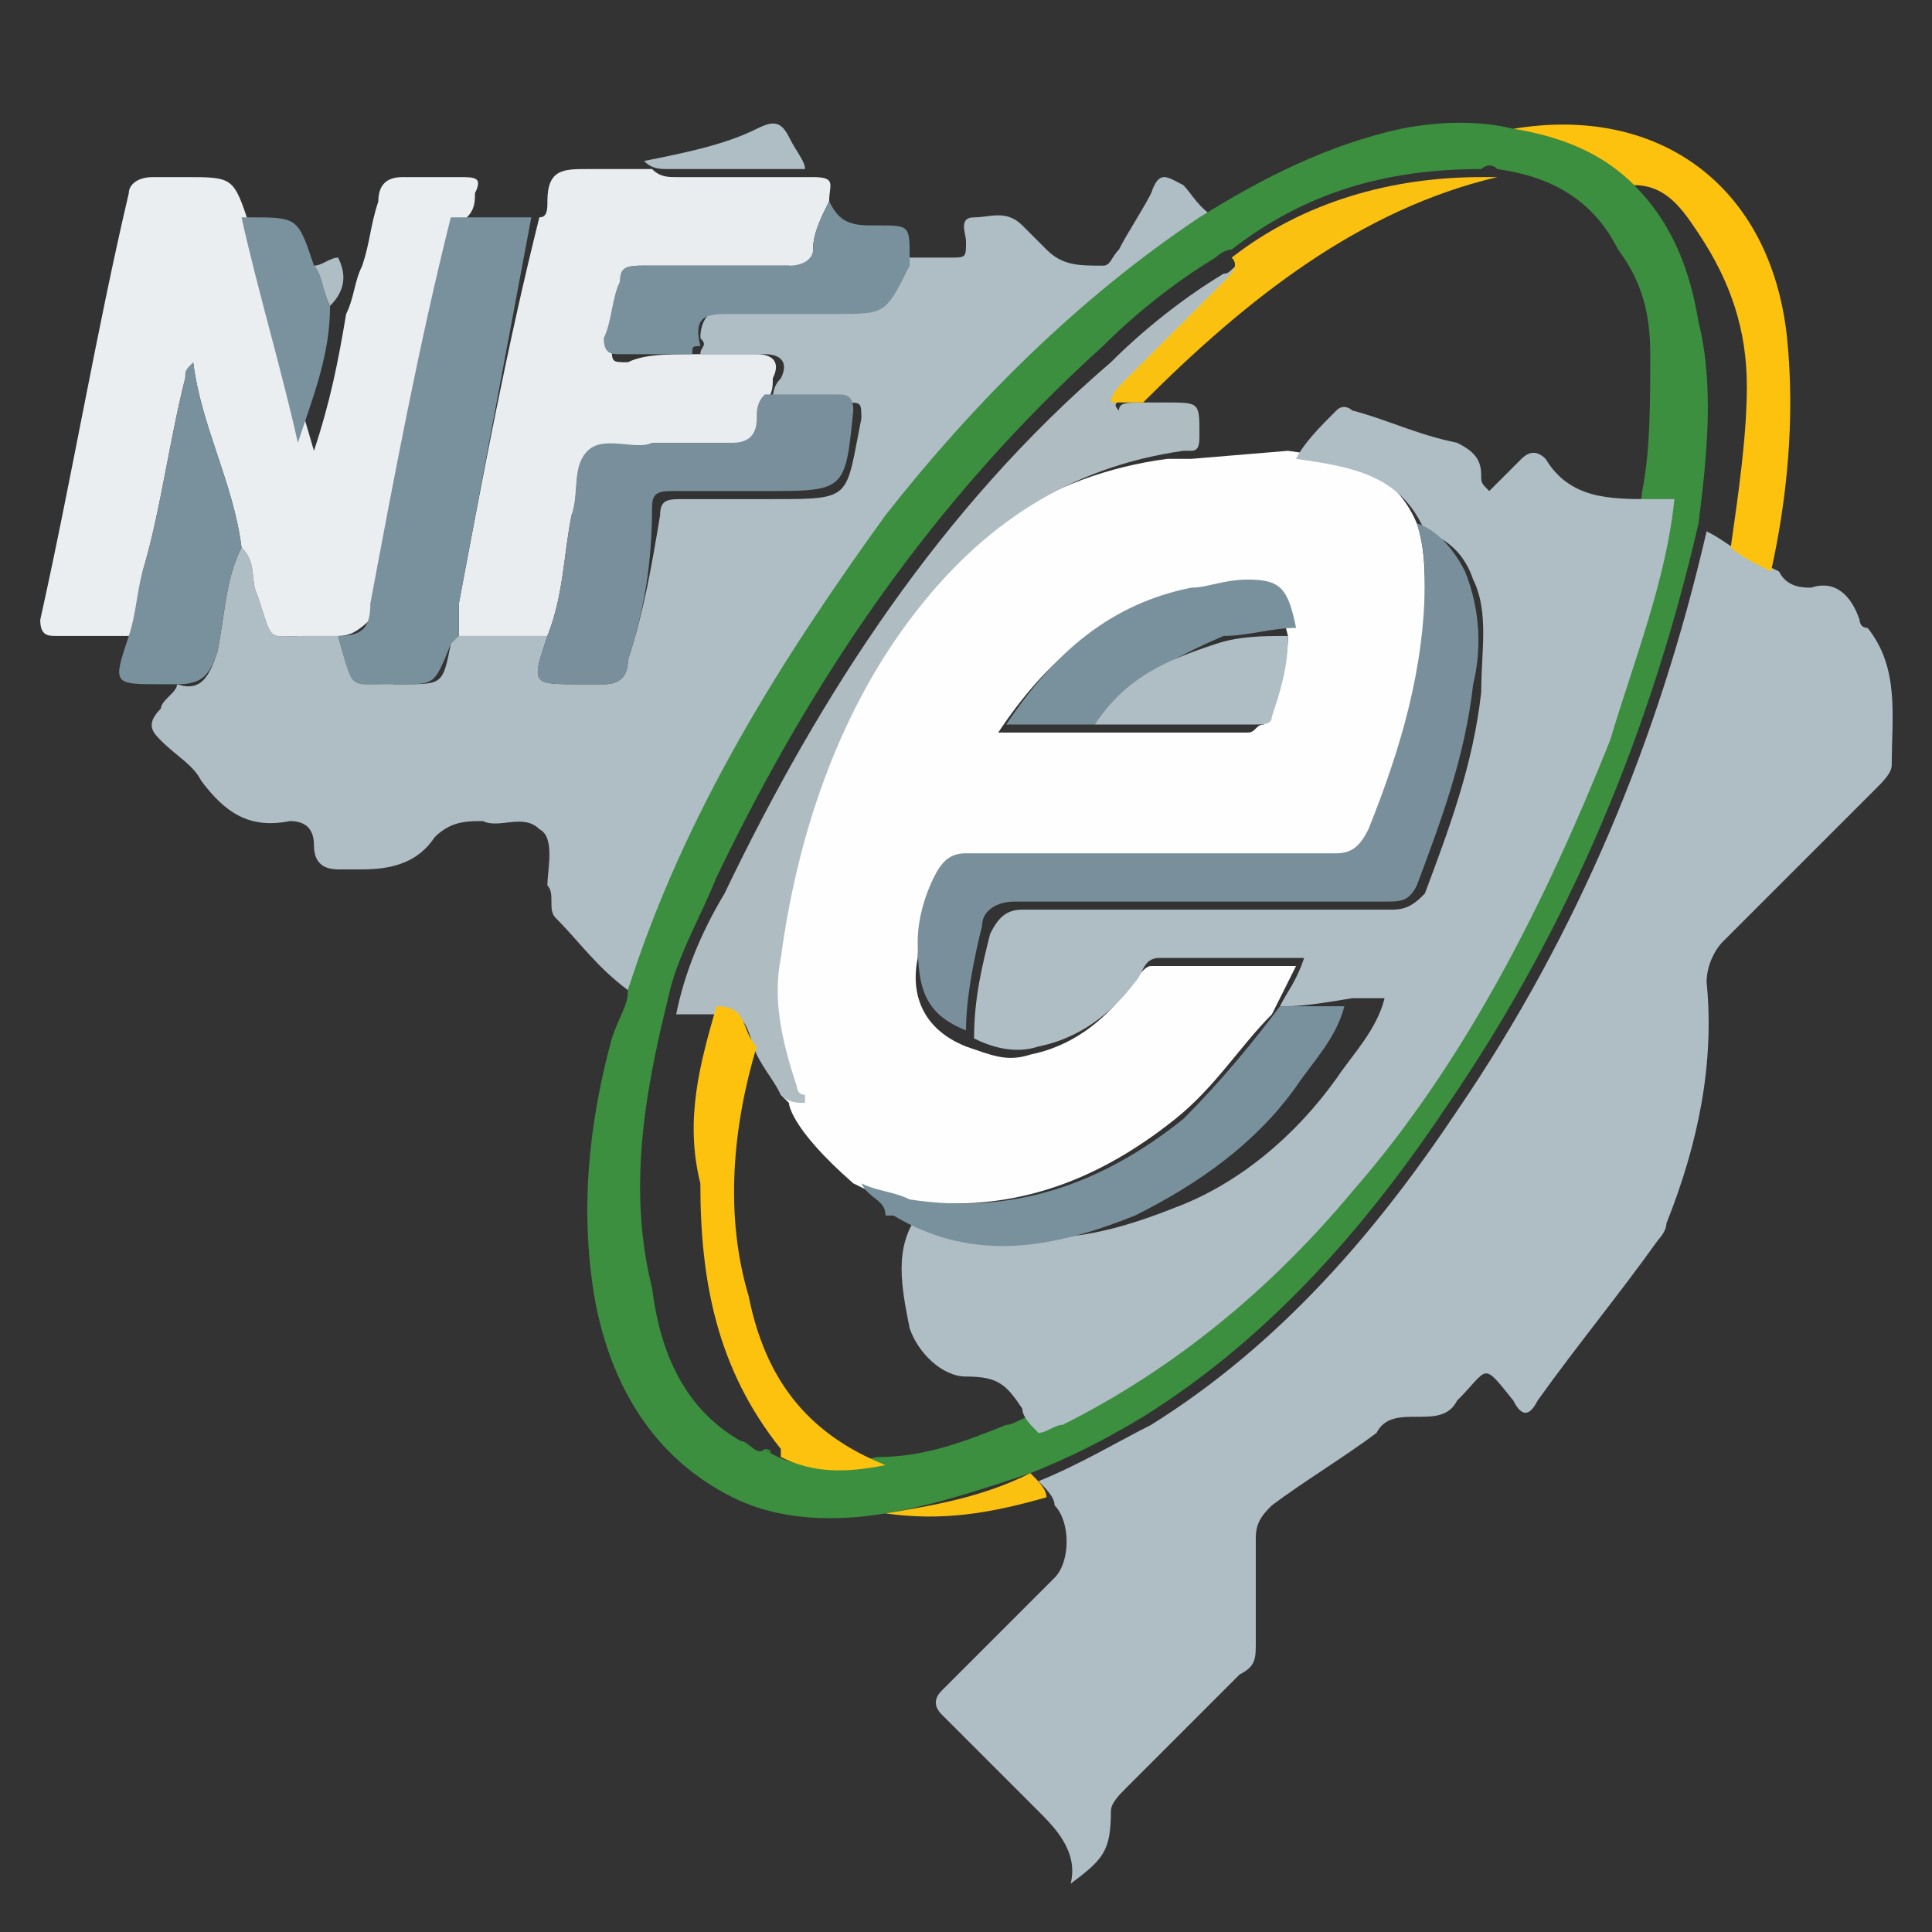 <?xml version="1.0" encoding="utf-8"?>
<!-- Generator: Adobe Illustrator 26.0.1, SVG Export Plug-In . SVG Version: 6.00 Build 0)  -->
<svg version="1.1" id="Layer_1" xmlns="http://www.w3.org/2000/svg" xmlns:xlink="http://www.w3.org/1999/xlink" x="0px" y="0px"
	 viewBox="0 0 24 24" style="enable-background:new 0 0 24 24;" xml:space="preserve">
<rect x="0" y="0" width="24" height="24" fill="#333333" stroke="none"/>
<style type="text/css">
	.st0{fill:#AFBDC4;}
	.st1{fill:#3B8F3F;}
	.st2{fill:#EAEEF0;}
	.st3{fill:#EAEDEF;}
	.st4{fill:#79919C;}
	.st5{fill:#FDC20D;}
	.st6{fill:#79919D;}
	.st7{fill:#7A929E;}
	.st8{fill:#FAC111;}
	.st9{fill:#79909C;}
	.st10{fill:#FDFEFD;}
	.st11{fill:#AFBDC3;}
</style>
<g>
	<path class="st0" d="M22.1,7.1c0.1,0.2,0.3,0.2,0.4,0.2c0.3-0.1,0.5,0.1,0.6,0.4c0,0,0,0.1,0.1,0.1c0.4,0.5,0.3,1.1,0.3,1.7
		c0,0.1-0.1,0.2-0.2,0.3c-0.6,0.6-1.3,1.3-1.9,1.9c-0.1,0.1-0.2,0.3-0.2,0.5c0,0,0,0,0,0c0.1,1-0.1,2-0.5,3c0,0.1-0.1,0.2-0.1,0.2
		c-0.5,0.7-1,1.3-1.5,2c-0.1,0.2-0.2,0.2-0.3,0c-0.4-0.5-0.3-0.4-0.7,0c-0.1,0.2-0.3,0.2-0.5,0.2c-0.2,0-0.4,0-0.5,0.2
		c-0.4,0.3-0.9,0.6-1.3,0.9c-0.1,0.1-0.2,0.2-0.2,0.4c0,0.4,0,0.8,0,1.3c0,0.2,0,0.3-0.2,0.4c-0.5,0.5-0.9,0.9-1.4,1.4
		c-0.1,0.1-0.2,0.2-0.2,0.3c0,0.5-0.1,0.6-0.5,0.9c0,0,0,0,0,0c0.1-0.4-0.2-0.7-0.4-0.9c-0.4-0.4-0.8-0.8-1.2-1.2
		c-0.1-0.1-0.1-0.2,0-0.3c0.5-0.5,1-1,1.4-1.4c0.2-0.2,0.2-0.7,0-0.9c0-0.1-0.1-0.2-0.2-0.3c0.5-0.2,1-0.5,1.4-0.7
		c1.6-1,2.8-2.4,3.8-3.9c1.5-2.2,2.5-4.6,3.1-7.2c0.2,0.1,0.3,0.2,0.5,0.3C21.7,6.9,21.9,7,22.1,7.1z"/>
	<path class="st0" d="M7.8,12.3c-0.4-0.3-0.6-0.6-0.9-0.9c-0.1-0.1,0-0.3-0.1-0.4c0-0.2,0.1-0.6-0.1-0.7c-0.2-0.2-0.5,0-0.7-0.1
		c-0.2,0-0.4,0-0.6,0.2c-0.2,0.3-0.5,0.4-0.9,0.4c-0.1,0-0.2,0-0.3,0c-0.2,0-0.3-0.1-0.3-0.3c0-0.2-0.1-0.3-0.3-0.3
		c-0.5,0.1-0.8-0.1-1.1-0.5C2.4,9.5,2.2,9.4,2,9.2C1.9,9.1,1.8,9,2,8.8C2,8.7,2.2,8.6,2.2,8.5c0.3,0.1,0.4-0.1,0.5-0.4
		C2.8,7.6,2.8,7.2,3,6.8C3.2,7,3.1,7.2,3.2,7.4C3.4,8,3.3,7.9,3.8,7.9c0.1,0,0.2,0,0.4,0c0.2,0.7,0.1,0.5,0.7,0.6c0,0,0.1,0,0.1,0
		c0.5,0,0.5,0,0.6-0.5c0,0,0-0.1,0.1-0.1c0.4,0,0.7,0,1.1,0C6.6,8.5,6.6,8.5,7.2,8.5c0.1,0,0.2,0,0.3,0c0.2,0,0.3-0.1,0.3-0.3
		C8,7.6,8.1,7,8.2,6.4c0-0.2,0.1-0.2,0.3-0.2c0.4,0,0.7,0,1.1,0c1,0,0.9,0,1.1-1c0-0.2,0-0.2-0.2-0.2c-0.3,0-0.6,0-0.9,0
		c0-0.1,0-0.2,0.1-0.3c0.1-0.2,0-0.3-0.2-0.3c-0.3,0-0.6,0-0.8,0c0-0.1,0.1-0.1,0-0.2c0-0.3,0.2-0.4,0.4-0.4c0.4,0,0.9,0,1.3,0
		c0.6,0,0.6,0,0.8-0.6c0.2,0,0.4,0,0.6,0c0.2,0,0.2,0,0.2-0.2c0-0.1-0.1-0.3,0.1-0.3c0.2,0,0.4-0.1,0.6,0.1c0.1,0.1,0.2,0.2,0.3,0.3
		c0.2,0.2,0.4,0.2,0.7,0.2c0.1,0,0.1-0.1,0.2-0.2c0.1-0.2,0.3-0.5,0.4-0.7c0.1-0.3,0.2-0.2,0.4-0.1c0.1,0.1,0.2,0.3,0.4,0.4
		c-1.5,1-2.8,2.3-3.9,3.7C9.7,8.2,8.6,10.2,7.8,12.3z"/>
	<path class="st1" d="M7.8,12.3c0.7-2.2,1.9-4.1,3.2-5.9c1.1-1.4,2.4-2.7,3.9-3.7c0.8-0.5,1.6-0.9,2.5-1.1c0.5-0.1,1-0.1,1.4,0
		c0.6,0.1,1.1,0.3,1.5,0.7C20.8,2.8,21,3.4,21.1,4c0.2,0.8,0.1,1.7,0,2.5c-0.6,2.6-1.6,5-3.1,7.2c-1,1.5-2.2,2.9-3.8,3.9
		c-0.5,0.3-0.9,0.5-1.4,0.7c-0.6,0.2-1.2,0.4-1.8,0.5c-0.6,0.1-1.3,0.1-1.9-0.2c-1-0.5-1.5-1.4-1.7-2.4c-0.2-1.1-0.1-2.2,0.2-3.3
		C7.7,12.6,7.8,12.5,7.8,12.3z M9.5,18C9.6,18.1,9.6,18,9.5,18c0.4,0.3,0.9,0.2,1.4,0.1c0.6,0,1.1-0.2,1.6-0.4
		c0.1,0,0.2-0.1,0.3-0.1c1.5-0.6,2.6-1.7,3.6-2.9c1.4-1.7,2.5-3.6,3.2-5.6c0.4-1,0.7-2,0.8-3c0.1-0.5,0.1-1.1,0.1-1.7
		c0-0.5-0.1-0.9-0.4-1.3c-0.3-0.6-0.8-0.9-1.5-1c-0.1-0.1-0.2,0-0.2,0c-1.2,0-2.2,0.3-3.1,1c-0.1,0-0.2,0.1-0.2,0.1
		c-0.5,0.3-1,0.7-1.4,1.1c-2.1,1.9-3.6,4.1-4.8,6.6c-0.2,0.5-0.5,1-0.6,1.5C8,13.6,7.8,14.8,8.1,16c0.1,0.8,0.4,1.5,1.1,1.9
		C9.3,17.9,9.4,18.1,9.5,18L9.5,18z"/>
	<path class="st2" d="M4.2,7.9c-0.1,0-0.2,0-0.4,0C3.3,7.9,3.4,8,3.2,7.4C3.1,7.2,3.2,7,3,6.8C2.9,6,2.5,5.3,2.4,4.5
		c0,0.1-0.1,0.2-0.1,0.2C2.1,5.5,2,6.3,1.8,7c-0.1,0.3,0,0.6-0.2,0.9c-0.3,0-0.6,0-0.9,0c-0.1,0-0.2,0-0.2-0.2
		c0.4-1.8,0.7-3.6,1.1-5.3c0-0.1,0.1-0.2,0.3-0.2c0.1,0,0.2,0,0.4,0c0.6,0,0.6,0,0.8,0.6c0.3,0.9,0.5,1.8,0.8,2.8
		c0.2-0.6,0.3-1.1,0.4-1.7c0.1-0.2,0.1-0.4,0.2-0.6c0.1-0.3,0.1-0.5,0.2-0.8c0-0.2,0.1-0.3,0.3-0.3c0.2,0,0.4,0,0.7,0
		c0.2,0,0.3,0,0.2,0.2c0,0.1,0,0.2-0.1,0.3c-0.3,1.6-0.7,3.2-1,4.8C4.5,7.8,4.4,7.9,4.2,7.9z"/>
	<path class="st3" d="M8.6,4.4c0.3,0,0.6,0,0.8,0c0.2,0,0.3,0.1,0.2,0.3c0,0.1,0,0.2-0.1,0.3c0,0.1-0.1,0.2-0.1,0.3
		c0,0.2-0.1,0.3-0.3,0.3c-0.3,0-0.7,0-1,0c-0.3,0-0.6-0.1-0.8,0.1C7.1,5.8,7.2,6.2,7.1,6.4C7,6.9,7,7.4,6.8,7.9c-0.4,0-0.7,0-1.1,0
		c0-0.1,0-0.3,0-0.4c0.3-1.6,0.6-3.2,1-4.8c0.1,0,0.1-0.1,0.1-0.2c0-0.4,0.2-0.4,0.5-0.4c0.3,0,0.6,0,0.8,0c0.1,0.1,0.2,0.1,0.3,0.1
		c0.6,0,1.1,0,1.7,0c0.3,0,0.2,0.1,0.2,0.3c-0.1,0.2-0.2,0.4-0.2,0.6c0,0.2-0.1,0.3-0.3,0.2c-0.6,0-1.2,0-1.8,0
		c-0.2,0-0.2,0-0.3,0.2c0,0.3-0.1,0.5-0.1,0.8c0,0.2,0,0.2,0.2,0.2C8,4.4,8.3,4.4,8.6,4.4z"/>
	<path class="st4" d="M6.6,2.7C6.3,4.3,6,5.9,5.7,7.5c0,0.1,0,0.3,0,0.4c0,0-0.1,0.1-0.1,0.1C5.4,8.5,5.4,8.5,5,8.5c0,0-0.1,0-0.1,0
		c-0.6,0-0.5,0.1-0.7-0.6c0.3,0,0.4-0.1,0.4-0.4c0.3-1.6,0.6-3.2,1-4.8C5.9,2.7,6.3,2.7,6.6,2.7z"/>
	<path class="st5" d="M20.3,2.3c-0.4-0.4-0.9-0.6-1.5-0.7c1.8-0.3,3.2,0.7,3.4,2.6c0.1,1,0,2-0.2,2.9c-0.2-0.1-0.4-0.2-0.5-0.3
		c0.1-0.7,0.2-1.4,0.2-2c0-0.7-0.2-1.3-0.6-1.9C20.9,2.6,20.7,2.3,20.3,2.3z"/>
	<path class="st6" d="M1.6,7.9C1.7,7.6,1.7,7.3,1.8,7C2,6.3,2.1,5.5,2.3,4.7c0-0.1,0-0.1,0.1-0.2C2.5,5.3,2.9,6,3,6.8
		C2.8,7.2,2.8,7.6,2.7,8.1C2.6,8.4,2.5,8.5,2.2,8.5c-0.1,0-0.1,0-0.2,0C1.4,8.5,1.4,8.5,1.6,7.9z"/>
	<path class="st6" d="M8.6,4.4c-0.3,0-0.6,0-0.9,0c-0.1,0-0.2,0-0.2-0.2C7.6,4,7.6,3.7,7.7,3.5c0-0.2,0.1-0.2,0.3-0.2
		c0.6,0,1.2,0,1.8,0c0.2,0,0.3-0.1,0.3-0.2c0-0.2,0.1-0.4,0.2-0.6c0.1,0.2,0.2,0.3,0.5,0.3c0,0,0.1,0,0.1,0c0.4,0,0.4,0,0.4,0.4
		c0,0,0,0.1,0,0.1C11,3.9,11,3.9,10.4,3.9c-0.4,0-0.9,0-1.3,0c-0.3,0-0.5,0-0.4,0.4C8.6,4.3,8.6,4.3,8.6,4.4z"/>
	<path class="st7" d="M4.1,3.8c0,0.6-0.2,1.1-0.4,1.7C3.5,4.6,3.2,3.6,3,2.7c0,0,0.1,0,0.1,0c0.6,0,0.6,0,0.8,0.6
		C4,3.4,4,3.6,4.1,3.8z"/>
	<path class="st0" d="M10,2.1c-0.6,0-1.1,0-1.7,0c-0.1,0-0.2,0-0.3-0.1C8.5,1.9,9,1.8,9.4,1.6c0.2-0.1,0.3-0.1,0.4,0.1
		C9.9,1.9,10,2,10,2.1z"/>
	<path class="st8" d="M11,18.8c0.6-0.1,1.2-0.2,1.8-0.5c0.1,0.1,0.2,0.2,0.2,0.3C12.3,18.8,11.7,18.9,11,18.8z"/>
	<path class="st0" d="M4.1,3.8C4,3.6,4,3.4,3.9,3.3c0.1,0,0.2-0.1,0.3-0.1C4.3,3.4,4.3,3.6,4.1,3.8z"/>
	<path class="st9" d="M6.8,7.9C7,7.4,7,6.9,7.1,6.4c0.1-0.3,0-0.6,0.2-0.8c0.2-0.2,0.6,0,0.8-0.1c0.3,0,0.7,0,1,0
		c0.2,0,0.3-0.1,0.3-0.3c0-0.1,0-0.2,0.1-0.3c0.3,0,0.6,0,0.9,0c0.1,0,0.2,0,0.2,0.2c-0.1,1-0.1,1-1.1,1c-0.4,0-0.7,0-1.1,0
		c-0.2,0-0.3,0-0.3,0.2C8.1,7,8,7.6,7.8,8.2c0,0.2-0.1,0.3-0.3,0.3c-0.1,0-0.2,0-0.3,0C6.6,8.5,6.6,8.5,6.8,7.9z"/>
	<path class="st10" d="M16,5.6c0.7,0.1,1.3,0.2,1.6,0.9c0.1,0.3,0.1,0.6,0.1,0.9c0,1.1-0.3,2.1-0.7,3.1c-0.1,0.2-0.2,0.3-0.4,0.3
		c-1.5,0-3.1,0-4.6,0c-0.2,0-0.3,0.1-0.4,0.3c-0.1,0.3-0.2,0.6-0.2,0.8c-0.1,0.5,0.1,0.9,0.6,1.1c0.3,0.1,0.5,0.2,0.8,0.1
		c0.5-0.1,0.9-0.4,1.2-0.8c0.1-0.1,0.2-0.3,0.3-0.3c0.6,0,1.2,0,1.8,0c-0.1,0.2-0.2,0.4-0.3,0.6c-0.4,0.4-0.7,0.9-1.2,1.3
		c-1,0.8-2.1,1.2-3.4,1c-0.2,0-0.4-0.1-0.6-0.2c0,0,0,0,0,0c-0.8-0.7-0.8-1-0.8-1c0,0-0.1-0.1-0.1-0.1c-0.2-0.5-0.3-1-0.2-1.6
		c0.2-1.5,0.7-2.9,1.6-4.2c0.8-1.1,1.9-1.9,3.4-2.1c0.1,0,0.1,0,0.3,0L16,5.6 M16,7.9c-0.1-0.4-0.2-0.6-0.6-0.6
		c-0.2,0-0.4,0-0.7,0.1c-1,0.2-1.7,0.8-2.3,1.7c0.4,0,0.8,0,1.1,0c0.7,0,1.4,0,2,0c0.1,0,0.1-0.1,0.2-0.1C15.9,8.5,16,8.2,16,7.9z"
		/>
	<path class="st0" d="M15.9,12.5c0.1-0.2,0.2-0.3,0.3-0.6c-0.6,0-1.2,0-1.8,0c-0.2,0-0.2,0.2-0.3,0.3c-0.3,0.4-0.7,0.7-1.2,0.8
		c-0.3,0.1-0.6,0-0.8-0.1c0-0.5,0.1-0.9,0.2-1.3c0.1-0.2,0.2-0.3,0.4-0.3c1.5,0,3.1,0,4.6,0c0.2,0,0.3-0.1,0.4-0.2
		c0.3-0.8,0.6-1.6,0.7-2.5c0-0.5,0.1-1-0.1-1.4c-0.1-0.3-0.3-0.5-0.6-0.6c-0.3-0.7-0.9-0.8-1.6-0.9c0.1-0.2,0.3-0.4,0.5-0.6
		c0.1-0.1,0.2,0,0.2,0c0.4,0.1,0.8,0.3,1.3,0.4c0.2,0.1,0.3,0.2,0.3,0.4c0,0.1,0,0.1,0.1,0.2c0.1-0.1,0.3-0.3,0.4-0.4
		c0.1-0.1,0.2-0.1,0.3,0c0.3,0.5,0.8,0.5,1.3,0.5c0.1,0,0.2,0,0.3,0c-0.1,1-0.5,2-0.8,3c-0.8,2-1.8,4-3.2,5.6
		c-1,1.2-2.2,2.2-3.6,2.9c-0.1,0-0.2,0.1-0.3,0.1c-0.1-0.1-0.2-0.2-0.2-0.3c-0.2-0.3-0.3-0.4-0.7-0.4c-0.3,0-0.6-0.3-0.7-0.6
		c-0.1-0.5-0.2-1,0.1-1.4c0,0,0.1-0.1,0.1-0.1c0,0,0.1,0,0.1,0c1,0.6,2,0.4,3,0c0.8-0.3,1.5-0.9,2-1.6c0.2-0.3,0.5-0.6,0.6-1
		c-0.2,0-0.3,0-0.4,0C16.2,12.5,16.1,12.5,15.9,12.5z"/>
	<path class="st11" d="M14.2,5c0.1,0,0.2,0,0.3,0c0.4,0,0.4,0,0.4,0.4c0,0.1,0,0.2-0.1,0.2c0,0,0,0-0.1,0c-1.4,0.2-2.5,0.9-3.4,2.1
		c-0.9,1.2-1.4,2.7-1.6,4.2c-0.1,0.5,0,1,0.2,1.6c0,0,0,0.1,0.1,0.1c0,0,0,0.1,0,0.1c-0.1,0-0.2,0-0.3-0.1c-0.1-0.2-0.2-0.3-0.3-0.5
		c-0.1-0.2-0.1-0.6-0.5-0.5c-0.2,0-0.3,0-0.5,0c0.1-0.5,0.3-1,0.6-1.5c1.2-2.5,2.7-4.8,4.8-6.6c0.4-0.4,0.9-0.8,1.4-1.1
		c0.1,0,0.1-0.1,0.2-0.1c0.1,0.1,0,0.2-0.1,0.3c-0.4,0.4-0.9,0.9-1.3,1.3c-0.1,0.1-0.2,0.1-0.1,0.2C13.9,5,14,5,14.2,5z"/>
	<path class="st5" d="M8.9,12.5c0.4,0,0.3,0.3,0.5,0.5c-0.3,1-0.4,2.1-0.1,3.1c0.2,1,0.7,1.7,1.7,2.1c-0.5,0.1-0.9,0.1-1.3-0.1
		c0,0,0,0,0-0.1c0,0,0,0,0,0c0,0,0,0,0,0c-0.8-1-1-2.1-1-3.3C8.5,13.9,8.7,13.2,8.9,12.5z"/>
	<path class="st8" d="M14.2,5c-0.1,0-0.2,0-0.4,0c0-0.1,0.1-0.2,0.1-0.2c0.4-0.4,0.9-0.9,1.3-1.3c0.1-0.1,0.2-0.2,0.1-0.3
		c0.9-0.7,2-1,3.1-1c0.1,0,0.2,0,0.2,0C16.9,2.6,15.5,3.7,14.2,5z"/>
	<path class="st9" d="M17.6,6.5c0.3,0.1,0.5,0.4,0.6,0.6c0.2,0.5,0.2,1,0.1,1.4c-0.1,0.9-0.4,1.7-0.7,2.5c-0.1,0.2-0.2,0.2-0.4,0.2
		c-1.5,0-3.1,0-4.6,0c-0.2,0-0.4,0.1-0.4,0.3c-0.1,0.4-0.2,0.9-0.2,1.3c-0.5-0.2-0.6-0.5-0.6-1.1c0-0.3,0.1-0.6,0.2-0.8
		c0.1-0.2,0.2-0.3,0.4-0.3c1.5,0,3.1,0,4.6,0c0.2,0,0.3-0.1,0.4-0.3c0.4-1,0.7-2,0.7-3.1C17.7,7.1,17.7,6.8,17.6,6.5z"/>
	<path class="st6" d="M15.9,12.5c0.1,0,0.3,0,0.4,0c0.1,0,0.3,0,0.4,0c-0.1,0.4-0.4,0.7-0.6,1c-0.5,0.7-1.2,1.2-2,1.6
		c-1,0.4-2,0.6-3,0c0,0-0.1,0-0.1,0c0-0.2-0.2-0.2-0.3-0.4c0.2,0.1,0.4,0.1,0.6,0.2c1.3,0.2,2.4-0.2,3.4-1
		C15.2,13.4,15.6,12.9,15.9,12.5z"/>
	<path class="st6" d="M13.6,9c-0.4,0-0.7,0-1.1,0c0.6-0.9,1.3-1.5,2.3-1.7c0.2,0,0.4-0.1,0.7-0.1c0.4,0,0.5,0.1,0.6,0.6
		c-0.3,0-0.6,0.1-0.9,0.1C14.5,8.2,14,8.5,13.6,9z"/>
	<path class="st0" d="M13.6,9c0.4-0.6,0.9-0.8,1.5-1c0.3-0.1,0.6-0.1,0.9-0.1c0,0.4-0.1,0.7-0.2,1C15.8,9,15.7,9,15.6,9
		C14.9,9,14.3,9,13.6,9z"/>
</g>
</svg>
